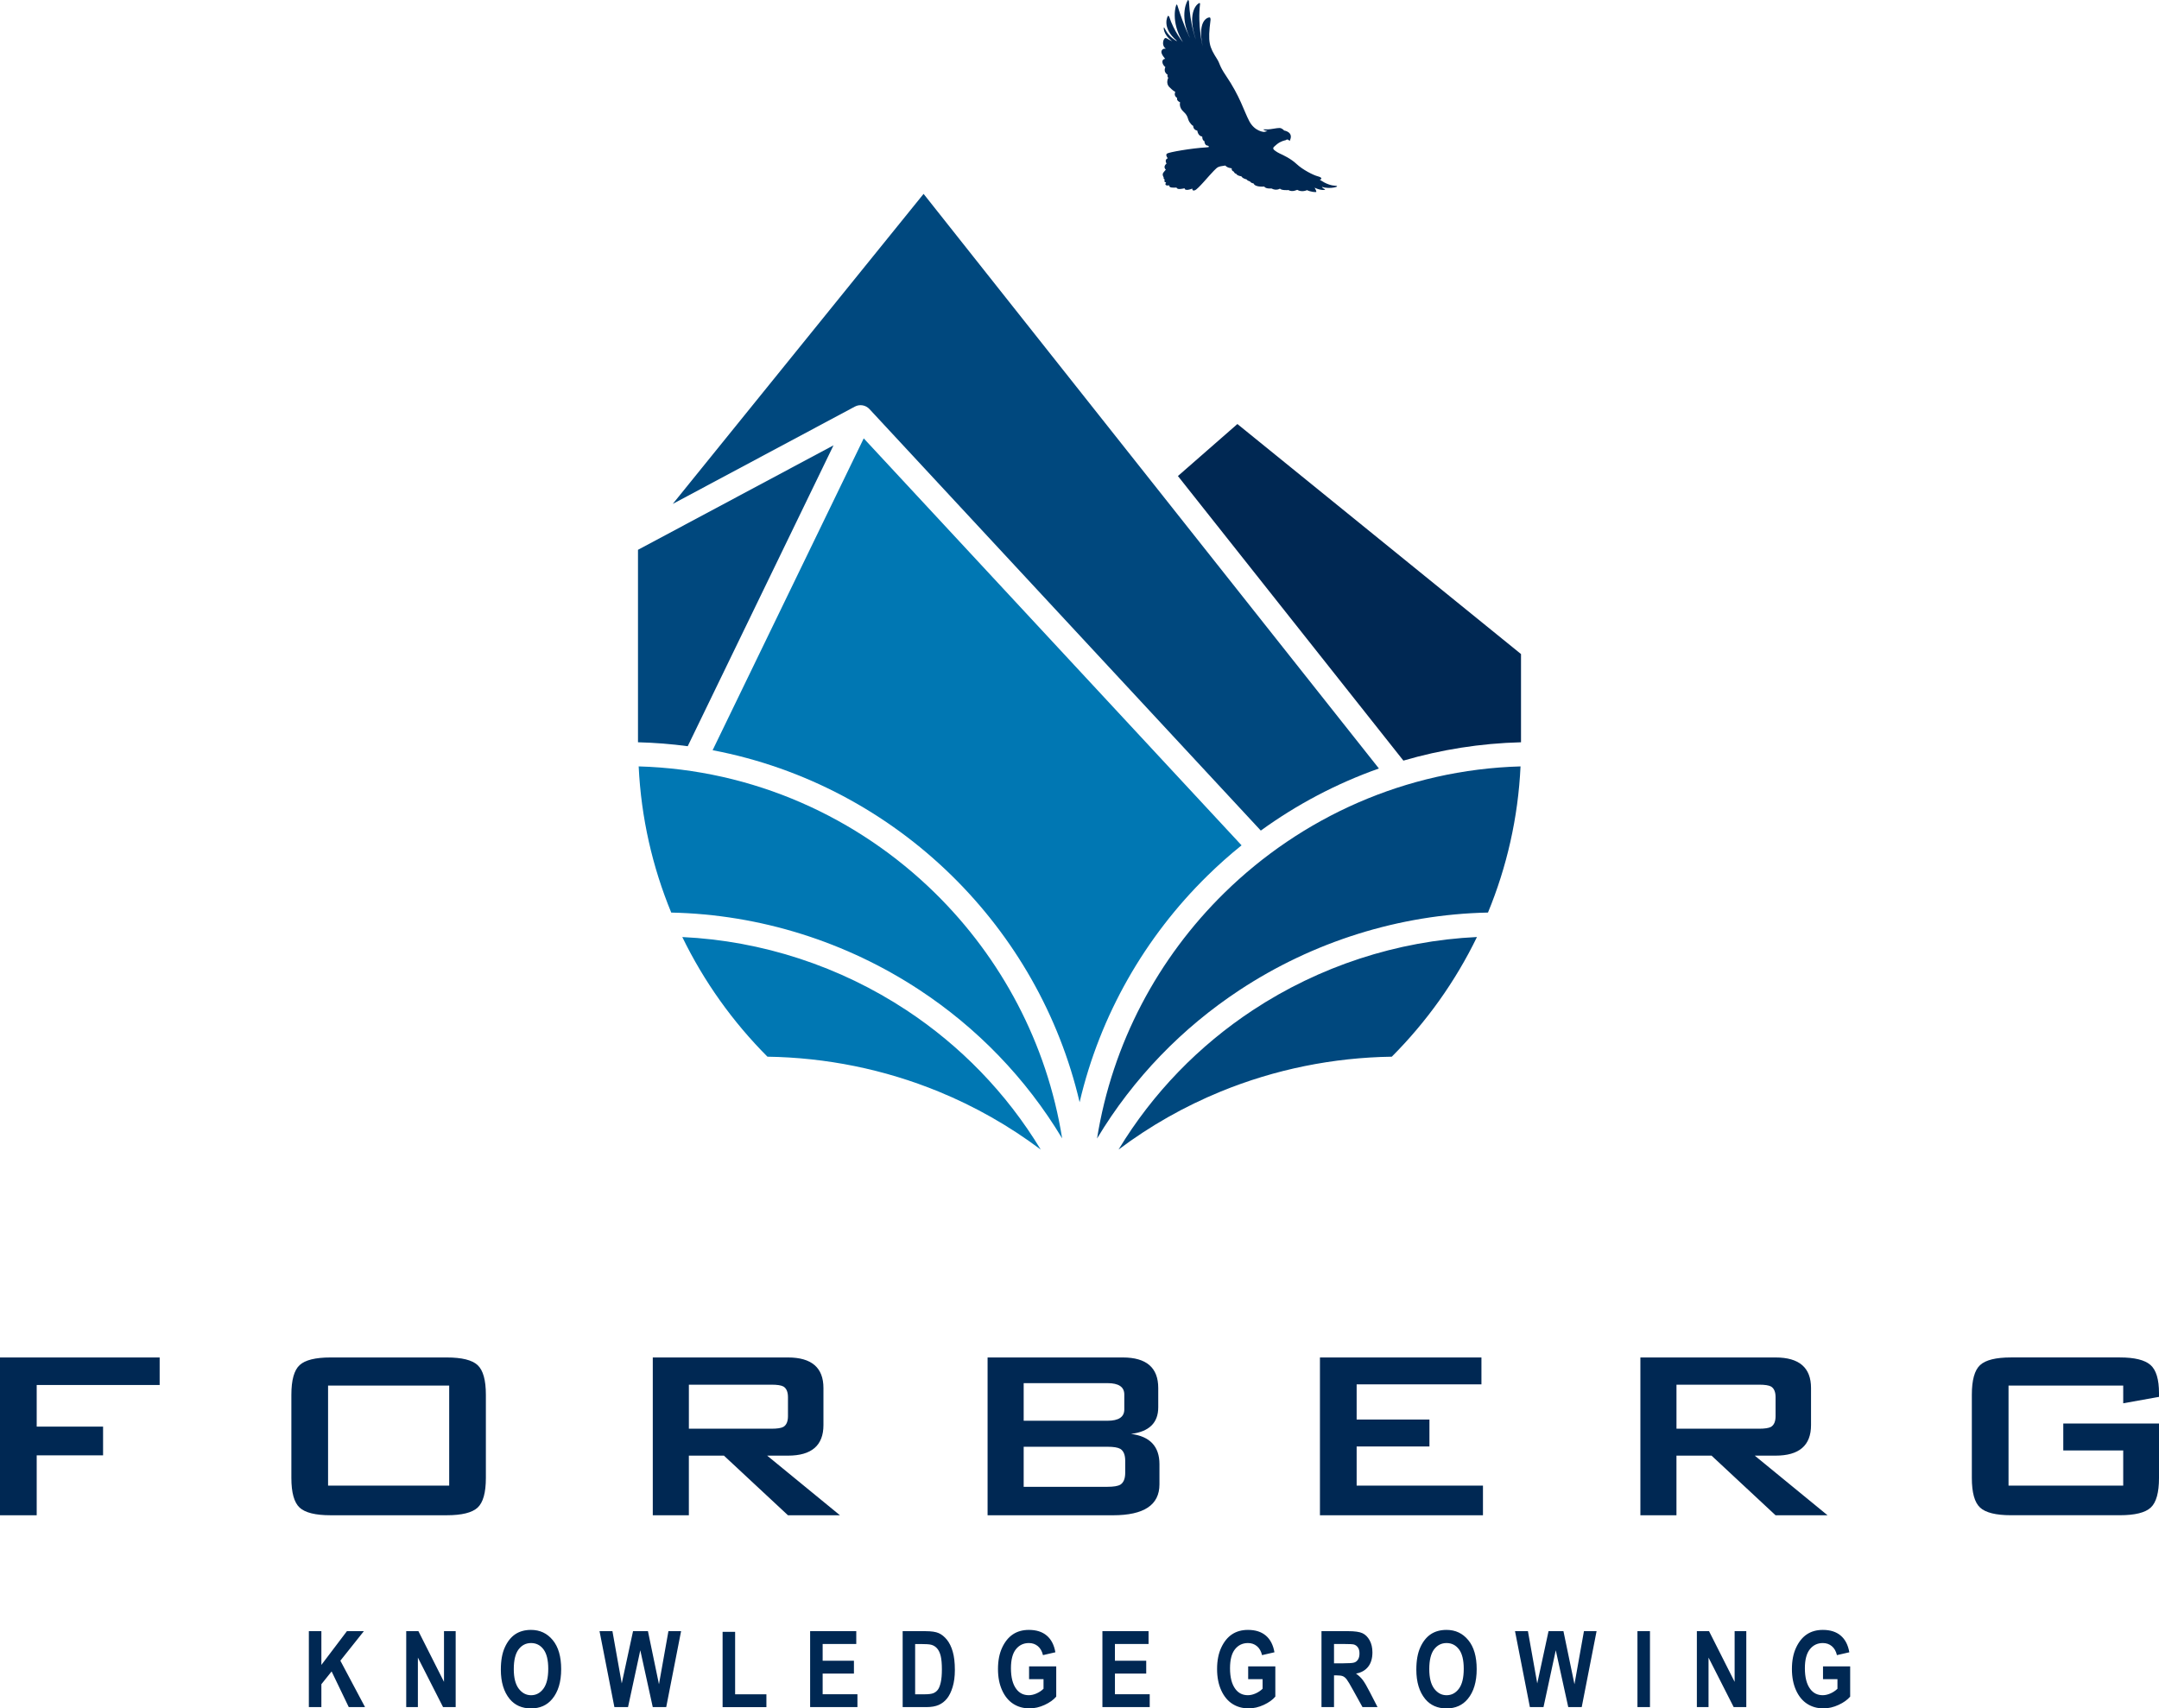 <?xml version="1.0" encoding="utf-8"?>
<!-- Generator: Adobe Illustrator 16.0.0, SVG Export Plug-In . SVG Version: 6.00 Build 0)  -->
<!DOCTYPE svg PUBLIC "-//W3C//DTD SVG 1.1//EN" "http://www.w3.org/Graphics/SVG/1.1/DTD/svg11.dtd">
<svg version="1.1" id="Warstwa_1" xmlns="http://www.w3.org/2000/svg" xmlns:xlink="http://www.w3.org/1999/xlink" x="0px" y="0px"
	 width="103.597px" height="81.984px" viewBox="0 0 103.597 81.984" enable-background="new 0 0 103.597 81.984"
	 xml:space="preserve">
<rect x="-58.202" y="-62.265" display="none" fill-rule="evenodd" clip-rule="evenodd" fill="#FFFFFF" width="220" height="220"/>
<path fill-rule="evenodd" clip-rule="evenodd" fill="#002853" d="M14.82,81.923v-3.645h0.601v1.62l1.226-1.62h0.813l-1.128,1.417
	l1.184,2.228h-0.781l-0.823-1.712l-0.491,0.613v1.099H14.82L14.82,81.923z M19.492,81.923v-3.645h0.585l1.228,2.434v-2.434h0.56
	v3.645h-0.605l-1.208-2.376v2.376H19.492L19.492,81.923z M24.032,80.124c0-0.434,0.064-0.791,0.193-1.072
	c0.128-0.281,0.296-0.49,0.502-0.628c0.208-0.137,0.458-0.206,0.752-0.206c0.428,0,0.775,0.163,1.044,0.49
	c0.269,0.326,0.404,0.791,0.404,1.394c0,0.609-0.143,1.086-0.428,1.429c-0.249,0.303-0.589,0.455-1.018,0.455
	c-0.433,0-0.773-0.15-1.023-0.45C24.175,81.192,24.032,80.721,24.032,80.124L24.032,80.124z M24.653,80.099
	c0,0.418,0.08,0.732,0.239,0.941c0.16,0.209,0.357,0.313,0.592,0.313c0.237,0,0.434-0.104,0.589-0.311
	c0.156-0.208,0.234-0.526,0.234-0.956c0-0.421-0.076-0.733-0.228-0.934c-0.151-0.202-0.35-0.303-0.596-0.303
	s-0.445,0.102-0.599,0.304C24.73,79.357,24.653,79.672,24.653,80.099L24.653,80.099z M29.481,81.923l-0.713-3.645h0.619l0.447,2.508
	l0.542-2.508h0.715l0.529,2.548l0.454-2.548h0.607l-0.713,3.645h-0.646l-0.598-2.728l-0.589,2.728H29.481L29.481,81.923z
	 M34.673,81.923V78.31h0.601v2.998h1.501v0.616H34.673L34.673,81.923z M38.873,81.923v-3.645h2.214v0.616h-1.613v0.804h1.501v0.616
	h-1.501v0.992h1.669v0.616H38.873L38.873,81.923z M43.312,78.279h1.101c0.278,0,0.489,0.031,0.63,0.094
	c0.142,0.062,0.271,0.167,0.392,0.314c0.119,0.147,0.213,0.338,0.281,0.573c0.068,0.236,0.102,0.528,0.102,0.878
	c0,0.315-0.036,0.589-0.107,0.821c-0.071,0.233-0.161,0.417-0.271,0.553c-0.109,0.136-0.242,0.238-0.396,0.307
	c-0.155,0.068-0.354,0.104-0.598,0.104h-1.133V78.279L43.312,78.279z M43.912,78.895v2.413h0.453c0.194,0,0.335-0.018,0.423-0.054
	c0.087-0.036,0.158-0.091,0.214-0.166c0.056-0.073,0.102-0.189,0.138-0.349c0.037-0.159,0.055-0.368,0.055-0.628
	c0-0.27-0.019-0.483-0.056-0.639c-0.038-0.155-0.096-0.278-0.175-0.367s-0.175-0.148-0.288-0.176
	c-0.084-0.021-0.248-0.033-0.49-0.033H43.912L43.912,78.895z M49.379,80.584v-0.616h1.303v1.451
	c-0.13,0.155-0.316,0.287-0.556,0.398c-0.241,0.111-0.482,0.167-0.724,0.167c-0.295,0-0.556-0.072-0.781-0.217
	c-0.226-0.145-0.405-0.362-0.536-0.651c-0.132-0.289-0.198-0.629-0.198-1.02c0-0.401,0.067-0.744,0.2-1.028
	c0.133-0.285,0.307-0.498,0.52-0.639c0.213-0.141,0.467-0.211,0.764-0.211c0.356,0,0.642,0.091,0.856,0.273
	c0.215,0.181,0.353,0.449,0.414,0.801l-0.595,0.137c-0.045-0.188-0.126-0.331-0.246-0.431c-0.119-0.099-0.262-0.149-0.429-0.149
	c-0.257,0-0.465,0.099-0.624,0.298c-0.159,0.199-0.238,0.503-0.238,0.911c0,0.438,0.086,0.771,0.259,0.999
	c0.146,0.197,0.347,0.295,0.598,0.295c0.118,0,0.24-0.028,0.367-0.083c0.127-0.055,0.24-0.13,0.339-0.226v-0.46H49.379
	L49.379,80.584z M52.898,81.923v-3.645h2.214v0.616h-1.614v0.804H55v0.616h-1.501v0.992h1.669v0.616H52.898L52.898,81.923z
	 M59.892,80.584v-0.616h1.303v1.451c-0.13,0.155-0.316,0.287-0.556,0.398c-0.241,0.111-0.482,0.167-0.724,0.167
	c-0.295,0-0.556-0.072-0.781-0.217c-0.226-0.145-0.404-0.362-0.536-0.651c-0.131-0.289-0.198-0.629-0.198-1.02
	c0-0.401,0.067-0.744,0.2-1.028c0.133-0.285,0.306-0.498,0.519-0.639c0.213-0.141,0.467-0.211,0.764-0.211
	c0.356,0,0.642,0.091,0.856,0.273c0.214,0.181,0.353,0.449,0.414,0.801l-0.595,0.137c-0.045-0.188-0.126-0.331-0.246-0.431
	c-0.12-0.099-0.262-0.149-0.429-0.149c-0.257,0-0.465,0.099-0.624,0.298c-0.159,0.199-0.238,0.503-0.238,0.911
	c0,0.438,0.086,0.771,0.259,0.999c0.146,0.197,0.347,0.295,0.598,0.295c0.118,0,0.24-0.028,0.366-0.083
	c0.127-0.055,0.24-0.13,0.34-0.226v-0.46H59.892L59.892,80.584z M63.41,81.923v-3.645h1.271c0.325,0,0.557,0.033,0.696,0.099
	c0.139,0.065,0.253,0.179,0.343,0.34c0.089,0.162,0.134,0.355,0.134,0.58c0,0.285-0.068,0.515-0.205,0.689
	c-0.137,0.174-0.331,0.283-0.583,0.328c0.129,0.092,0.237,0.194,0.321,0.304c0.085,0.11,0.201,0.308,0.347,0.593l0.365,0.711h-0.722
	l-0.438-0.792c-0.157-0.287-0.264-0.466-0.321-0.539c-0.056-0.072-0.116-0.122-0.179-0.149c-0.063-0.028-0.163-0.042-0.303-0.042
	h-0.125v1.522H63.41L63.41,81.923z M64.011,79.821h0.448c0.274,0,0.448-0.012,0.522-0.037c0.075-0.023,0.135-0.072,0.182-0.145
	c0.047-0.073,0.07-0.17,0.07-0.292c0-0.116-0.023-0.209-0.07-0.28c-0.046-0.07-0.109-0.119-0.189-0.146
	c-0.056-0.018-0.22-0.027-0.491-0.027h-0.472V79.821L64.011,79.821z M67.961,80.124c0-0.434,0.064-0.791,0.192-1.072
	c0.128-0.281,0.296-0.49,0.503-0.628c0.208-0.137,0.458-0.206,0.753-0.206c0.428,0,0.775,0.163,1.044,0.49
	c0.27,0.326,0.404,0.791,0.404,1.394c0,0.609-0.143,1.086-0.428,1.429c-0.25,0.303-0.59,0.455-1.018,0.455
	c-0.432,0-0.774-0.15-1.023-0.45C68.104,81.192,67.961,80.721,67.961,80.124L67.961,80.124z M68.582,80.099
	c0,0.418,0.08,0.732,0.238,0.941c0.16,0.209,0.357,0.313,0.592,0.313c0.238,0,0.435-0.104,0.59-0.311
	c0.156-0.208,0.234-0.526,0.234-0.956c0-0.421-0.076-0.733-0.228-0.934c-0.152-0.202-0.35-0.303-0.597-0.303
	c-0.245,0-0.444,0.102-0.599,0.304C68.659,79.357,68.582,79.672,68.582,80.099L68.582,80.099z M73.41,81.923l-0.714-3.645h0.62
	l0.447,2.508l0.542-2.508h0.715l0.529,2.548l0.455-2.548h0.606l-0.713,3.645h-0.646l-0.599-2.728l-0.589,2.728H73.41L73.41,81.923z
	 M78.571,81.923v-3.645h0.601v3.645H78.571L78.571,81.923z M81.422,81.923v-3.645h0.584l1.228,2.434v-2.434h0.56v3.645h-0.605
	l-1.207-2.376v2.376H81.422L81.422,81.923z M87.475,80.584v-0.616h1.303v1.451c-0.131,0.155-0.316,0.287-0.557,0.398
	c-0.241,0.111-0.481,0.167-0.724,0.167c-0.295,0-0.556-0.072-0.78-0.217c-0.226-0.145-0.405-0.362-0.536-0.651
	c-0.131-0.289-0.198-0.629-0.198-1.02c0-0.401,0.067-0.744,0.201-1.028c0.133-0.285,0.306-0.498,0.519-0.639
	c0.213-0.141,0.468-0.211,0.765-0.211c0.356,0,0.642,0.091,0.856,0.273c0.214,0.181,0.353,0.449,0.414,0.801l-0.595,0.137
	c-0.044-0.188-0.126-0.331-0.246-0.431c-0.12-0.099-0.262-0.149-0.429-0.149c-0.257,0-0.465,0.099-0.624,0.298
	s-0.239,0.503-0.239,0.911c0,0.438,0.086,0.771,0.259,0.999c0.147,0.197,0.347,0.295,0.598,0.295c0.118,0,0.24-0.028,0.366-0.083
	c0.127-0.055,0.24-0.13,0.34-0.226v-0.46H87.475z"/>
<path fill-rule="evenodd" clip-rule="evenodd" fill="#002853" d="M0,72.717v-7.573h7.661v1.321h-5.9v1.996h3.185v1.379H1.761v2.877
	H0L0,72.717z M15.742,71.293h5.812v-4.799h-5.812V71.293L15.742,71.293z M13.981,66.934c0-0.704,0.132-1.179,0.396-1.423
	c0.265-0.245,0.759-0.367,1.482-0.367h5.577c0.724,0,1.218,0.122,1.482,0.367c0.264,0.245,0.396,0.719,0.396,1.423v3.992
	c0,0.705-0.132,1.179-0.396,1.423c-0.265,0.245-0.759,0.367-1.482,0.367h-5.577c-0.724,0-1.218-0.123-1.482-0.367
	c-0.264-0.245-0.396-0.719-0.396-1.423V66.934L13.981,66.934z M31.323,72.717v-7.573h6.487c1.134,0,1.702,0.489,1.702,1.467v1.776
	c0,0.979-0.567,1.468-1.702,1.468h-0.998l3.493,2.862H37.81l-3.073-2.862h-1.683v2.862H31.323L31.323,72.717z M37.018,66.45h-3.963
	v2.113h3.963c0.273,0,0.464-0.029,0.572-0.088c0.146-0.088,0.22-0.26,0.22-0.514v-0.91c0-0.254-0.074-0.426-0.22-0.514
	C37.482,66.479,37.291,66.45,37.018,66.45L37.018,66.45z M47.388,72.717v-7.573h6.487c1.135,0,1.702,0.489,1.702,1.467v0.925
	c0,0.744-0.436,1.169-1.306,1.277c0.909,0.117,1.364,0.602,1.364,1.453v0.969c0,0.988-0.743,1.482-2.23,1.482H47.388L47.388,72.717z
	 M53.141,69.429H49.12v1.922h4.021c0.293,0,0.499-0.034,0.617-0.103c0.156-0.098,0.234-0.289,0.234-0.572v-0.573
	c0-0.284-0.078-0.474-0.234-0.572C53.64,69.463,53.435,69.429,53.141,69.429L53.141,69.429z M53.141,66.376H49.12v1.805h4.021
	c0.538,0,0.807-0.181,0.807-0.542V66.92C53.948,66.558,53.679,66.376,53.141,66.376L53.141,66.376z M63.336,72.717v-7.573h7.749
	v1.291h-5.988v1.688h3.493v1.292h-3.493v1.878h6.061v1.424H63.336L63.336,72.717z M78.712,72.717v-7.573h6.486
	c1.135,0,1.702,0.489,1.702,1.467v1.776c0,0.979-0.567,1.468-1.702,1.468H84.2l3.493,2.862h-2.495l-3.072-2.862h-1.683v2.862H78.712
	L78.712,72.717z M84.406,66.45h-3.962v2.113h3.962c0.274,0,0.464-0.029,0.573-0.088c0.146-0.088,0.22-0.26,0.22-0.514v-0.91
	c0-0.254-0.073-0.426-0.22-0.514C84.87,66.479,84.68,66.45,84.406,66.45L84.406,66.45z M101.88,66.494h-5.503v4.799h5.503v-1.688
	h-2.876v-1.292h4.593v2.612c0,0.705-0.132,1.179-0.396,1.423c-0.265,0.245-0.759,0.367-1.482,0.367h-5.225
	c-0.724,0-1.218-0.123-1.482-0.367c-0.265-0.245-0.396-0.719-0.396-1.423v-3.992c0-0.704,0.132-1.179,0.396-1.423
	c0.264-0.245,0.758-0.367,1.482-0.367h5.225c0.704,0,1.193,0.12,1.467,0.359s0.411,0.692,0.411,1.357v0.176l-1.717,0.308V66.494z"/>
<path fill-rule="evenodd" clip-rule="evenodd" fill="#00487E" d="M30.613,26.385l9.382-5.014L33,35.81
	c-0.784-0.105-1.581-0.168-2.387-0.189V26.385z"/>
<path fill-rule="evenodd" clip-rule="evenodd" fill="#002853" d="M72.984,35.621c-1.953,0.05-3.844,0.354-5.644,0.88L56.521,22.845
	l2.854-2.496l13.609,11.039V35.621z"/>
<path fill-rule="evenodd" clip-rule="evenodd" fill="#00487E" d="M66.165,36.879L44.317,9.304L32.282,24.182l8.739-4.67
	c0.236-0.126,0.521-0.071,0.696,0.116l0,0l18.781,20.231C62.221,38.61,64.126,37.601,66.165,36.879z"/>
<path fill-rule="evenodd" clip-rule="evenodd" fill="#0077B3" d="M51.804,52.895c0.981-4.196,3.151-7.945,6.133-10.87
	c0.521-0.512,1.068-0.999,1.638-1.458L41.445,21.037l-7.251,14.965c4.417,0.838,8.384,2.986,11.478,6.022
	C48.653,44.949,50.823,48.699,51.804,52.895z"/>
<path fill-rule="evenodd" clip-rule="evenodd" fill="#002853" d="M60.652,6.332c0.081-0.015,0.098-0.021,0.169-0.047
	c0,0-0.116-0.012-0.178-0.051c-0.046-0.029-0.025-0.028,0.071-0.026c0.036,0,0.082,0.001,0.138,0
	c0.132-0.002,0.422-0.069,0.546-0.066c0.124,0.003,0.219,0.121,0.219,0.121s0.479,0.069,0.271,0.489c0,0-0.006,0.015-0.02-0.001
	c-0.013-0.017-0.066-0.066-0.126-0.054c0,0-0.021,0.021-0.054,0.031s-0.227,0.038-0.425,0.201c-0.198,0.164-0.187,0.176-0.141,0.253
	c0,0,0.111,0.103,0.284,0.184s0.528,0.24,0.813,0.508c0.285,0.267,0.788,0.529,1.023,0.589c0.236,0.061,0.173,0.158,0.078,0.152
	c0,0,0.356,0.276,0.725,0.296c0.368,0.02-0.242,0.192-0.613,0.055c0,0,0.011,0.058,0.126,0.106c0.115,0.049-0.178,0.089-0.478-0.066
	c0,0,0.089,0.155,0.084,0.196c-0.006,0.04-0.297,0-0.449-0.078c0,0-0.238,0.121-0.472-0.015c0,0-0.241,0.124-0.417,0.012
	c0,0-0.328,0.028-0.411-0.069c0,0-0.167,0.118-0.406-0.008c0,0-0.279,0.028-0.345-0.092c0,0-0.435,0.046-0.513-0.149
	c0,0-0.126-0.015-0.169-0.095c0,0-0.129-0.035-0.167-0.101c0,0-0.189-0.035-0.25-0.147c0,0-0.204-0.023-0.236-0.112
	c0,0-0.112-0.029-0.115-0.104c0,0-0.144-0.052-0.109-0.167c0,0-0.226-0.019-0.308-0.133c-0.36,0.05-0.356,0.055-0.554,0.252
	c-0.219,0.218-0.757,0.882-0.906,0.934c-0.15,0.052-0.124-0.081-0.124-0.081S57.042,9.125,56.93,9.11
	c-0.112-0.015-0.081-0.075-0.081-0.075s-0.23,0.052-0.311,0.032c-0.08-0.02-0.083-0.066-0.083-0.066s-0.218,0.017-0.296-0.017
	c-0.078-0.035-0.043-0.089-0.043-0.089S55.993,8.92,55.941,8.88c-0.052-0.041,0.014-0.124,0.014-0.124s-0.132-0.011-0.063-0.135
	c0,0-0.081-0.041-0.052-0.109c0,0-0.092-0.124-0.02-0.225c0.072-0.1,0.123-0.144,0.123-0.144s-0.163-0.129,0.032-0.296
	c0,0-0.118-0.182,0.058-0.253c0,0-0.126-0.152-0.038-0.222c0.089-0.069,1.171-0.258,1.884-0.299c0.04-0.001,0.078-0.006,0.116-0.012
	c0.014-0.031,0.013-0.066-0.062-0.074c-0.135-0.015-0.144-0.219-0.144-0.219c-0.106-0.029-0.101-0.213-0.101-0.213
	c-0.21-0.029-0.236-0.285-0.236-0.285c-0.213-0.046-0.195-0.23-0.195-0.23s-0.058-0.005-0.173-0.172
	c-0.115-0.167-0.052-0.288-0.293-0.506c-0.242-0.218-0.164-0.451-0.164-0.451c-0.198-0.089-0.141-0.207-0.141-0.207
	c-0.19-0.124-0.089-0.288-0.089-0.288c-0.138-0.081-0.27-0.222-0.27-0.222c-0.213-0.184-0.069-0.463-0.069-0.463
	c-0.069-0.061-0.029-0.144-0.029-0.144c-0.233-0.141-0.109-0.366-0.109-0.366s-0.138-0.104-0.144-0.247s0.135-0.152,0.135-0.152
	s-0.221-0.236-0.178-0.374c0.043-0.139,0.213-0.112,0.213-0.112c-0.253-0.161-0.107-0.583,0.022-0.502
	c0.129,0.08,0.273,0.144,0.273,0.144c-0.452-0.339-0.417-0.71-0.379-0.659s0.13,0.311,0.402,0.518
	c0.273,0.208,0.194,0.111,0.194,0.111c-0.736-0.627-0.432-1.189-0.408-1.189c0.023,0,0.05,0.033,0.05,0.033
	c0.232,0.724,0.662,1.232,0.662,1.232c-0.611-0.984-0.337-1.819-0.303-1.808c0.035,0.012,0.046,0.072,0.046,0.072
	c0.34,1.081,0.597,1.535,0.597,1.535C56.562,0.713,56.982-0.019,57.015,0c0.031,0.019,0.036,0.075,0.036,0.075
	c0.058,1.139,0.332,1.823,0.332,1.823c-0.472-1.403,0.136-1.764,0.172-1.753c0.036,0.01,0.029,0.037,0.029,0.037
	c-0.127,1.047,0.125,2.041,0.125,2.041c-0.288-1.346,0.329-1.417,0.355-1.379c0.026,0.037,0.023,0.106,0.023,0.106
	c-0.142,1.092-0.062,1.292,0.317,1.89c0.137,0.217,0.101,0.316,0.407,0.768c0.702,1.035,0.868,1.697,1.133,2.203
	C60.209,6.315,60.651,6.332,60.652,6.332z"/>
<path fill-rule="evenodd" clip-rule="evenodd" fill="#00487E" d="M72.961,36.779c-5.514,0.156-10.52,2.447-14.212,6.071
	c-3.175,3.114-5.379,7.213-6.108,11.786c1.749-2.914,4.105-5.321,6.836-7.121c3.52-2.321,7.663-3.632,11.922-3.722
	C72.299,41.611,72.845,39.248,72.961,36.779L72.961,36.779z M66.784,50.71c-2.804,0.041-5.601,0.601-8.227,1.68
	c-1.716,0.705-3.359,1.631-4.885,2.777c1.653-2.734,3.872-4.994,6.439-6.687c3.188-2.102,6.914-3.331,10.759-3.513
	C69.833,47.105,68.445,49.044,66.784,50.71z"/>
<path fill-rule="evenodd" clip-rule="evenodd" fill="#0077B3" d="M44.859,42.85c-3.693-3.624-8.698-5.916-14.213-6.071
	c0.117,2.469,0.663,4.832,1.563,7.015c4.26,0.089,8.403,1.401,11.924,3.722c2.729,1.798,5.084,4.204,6.833,7.115
	C50.237,50.06,48.033,45.963,44.859,42.85L44.859,42.85z M49.938,55.167c-1.526-1.146-3.169-2.073-4.885-2.777
	c-2.625-1.079-5.423-1.639-8.228-1.68c-1.661-1.666-3.048-3.605-4.086-5.742c3.845,0.182,7.571,1.411,10.76,3.513
	C46.066,50.174,48.285,52.434,49.938,55.167z"/>
</svg>
